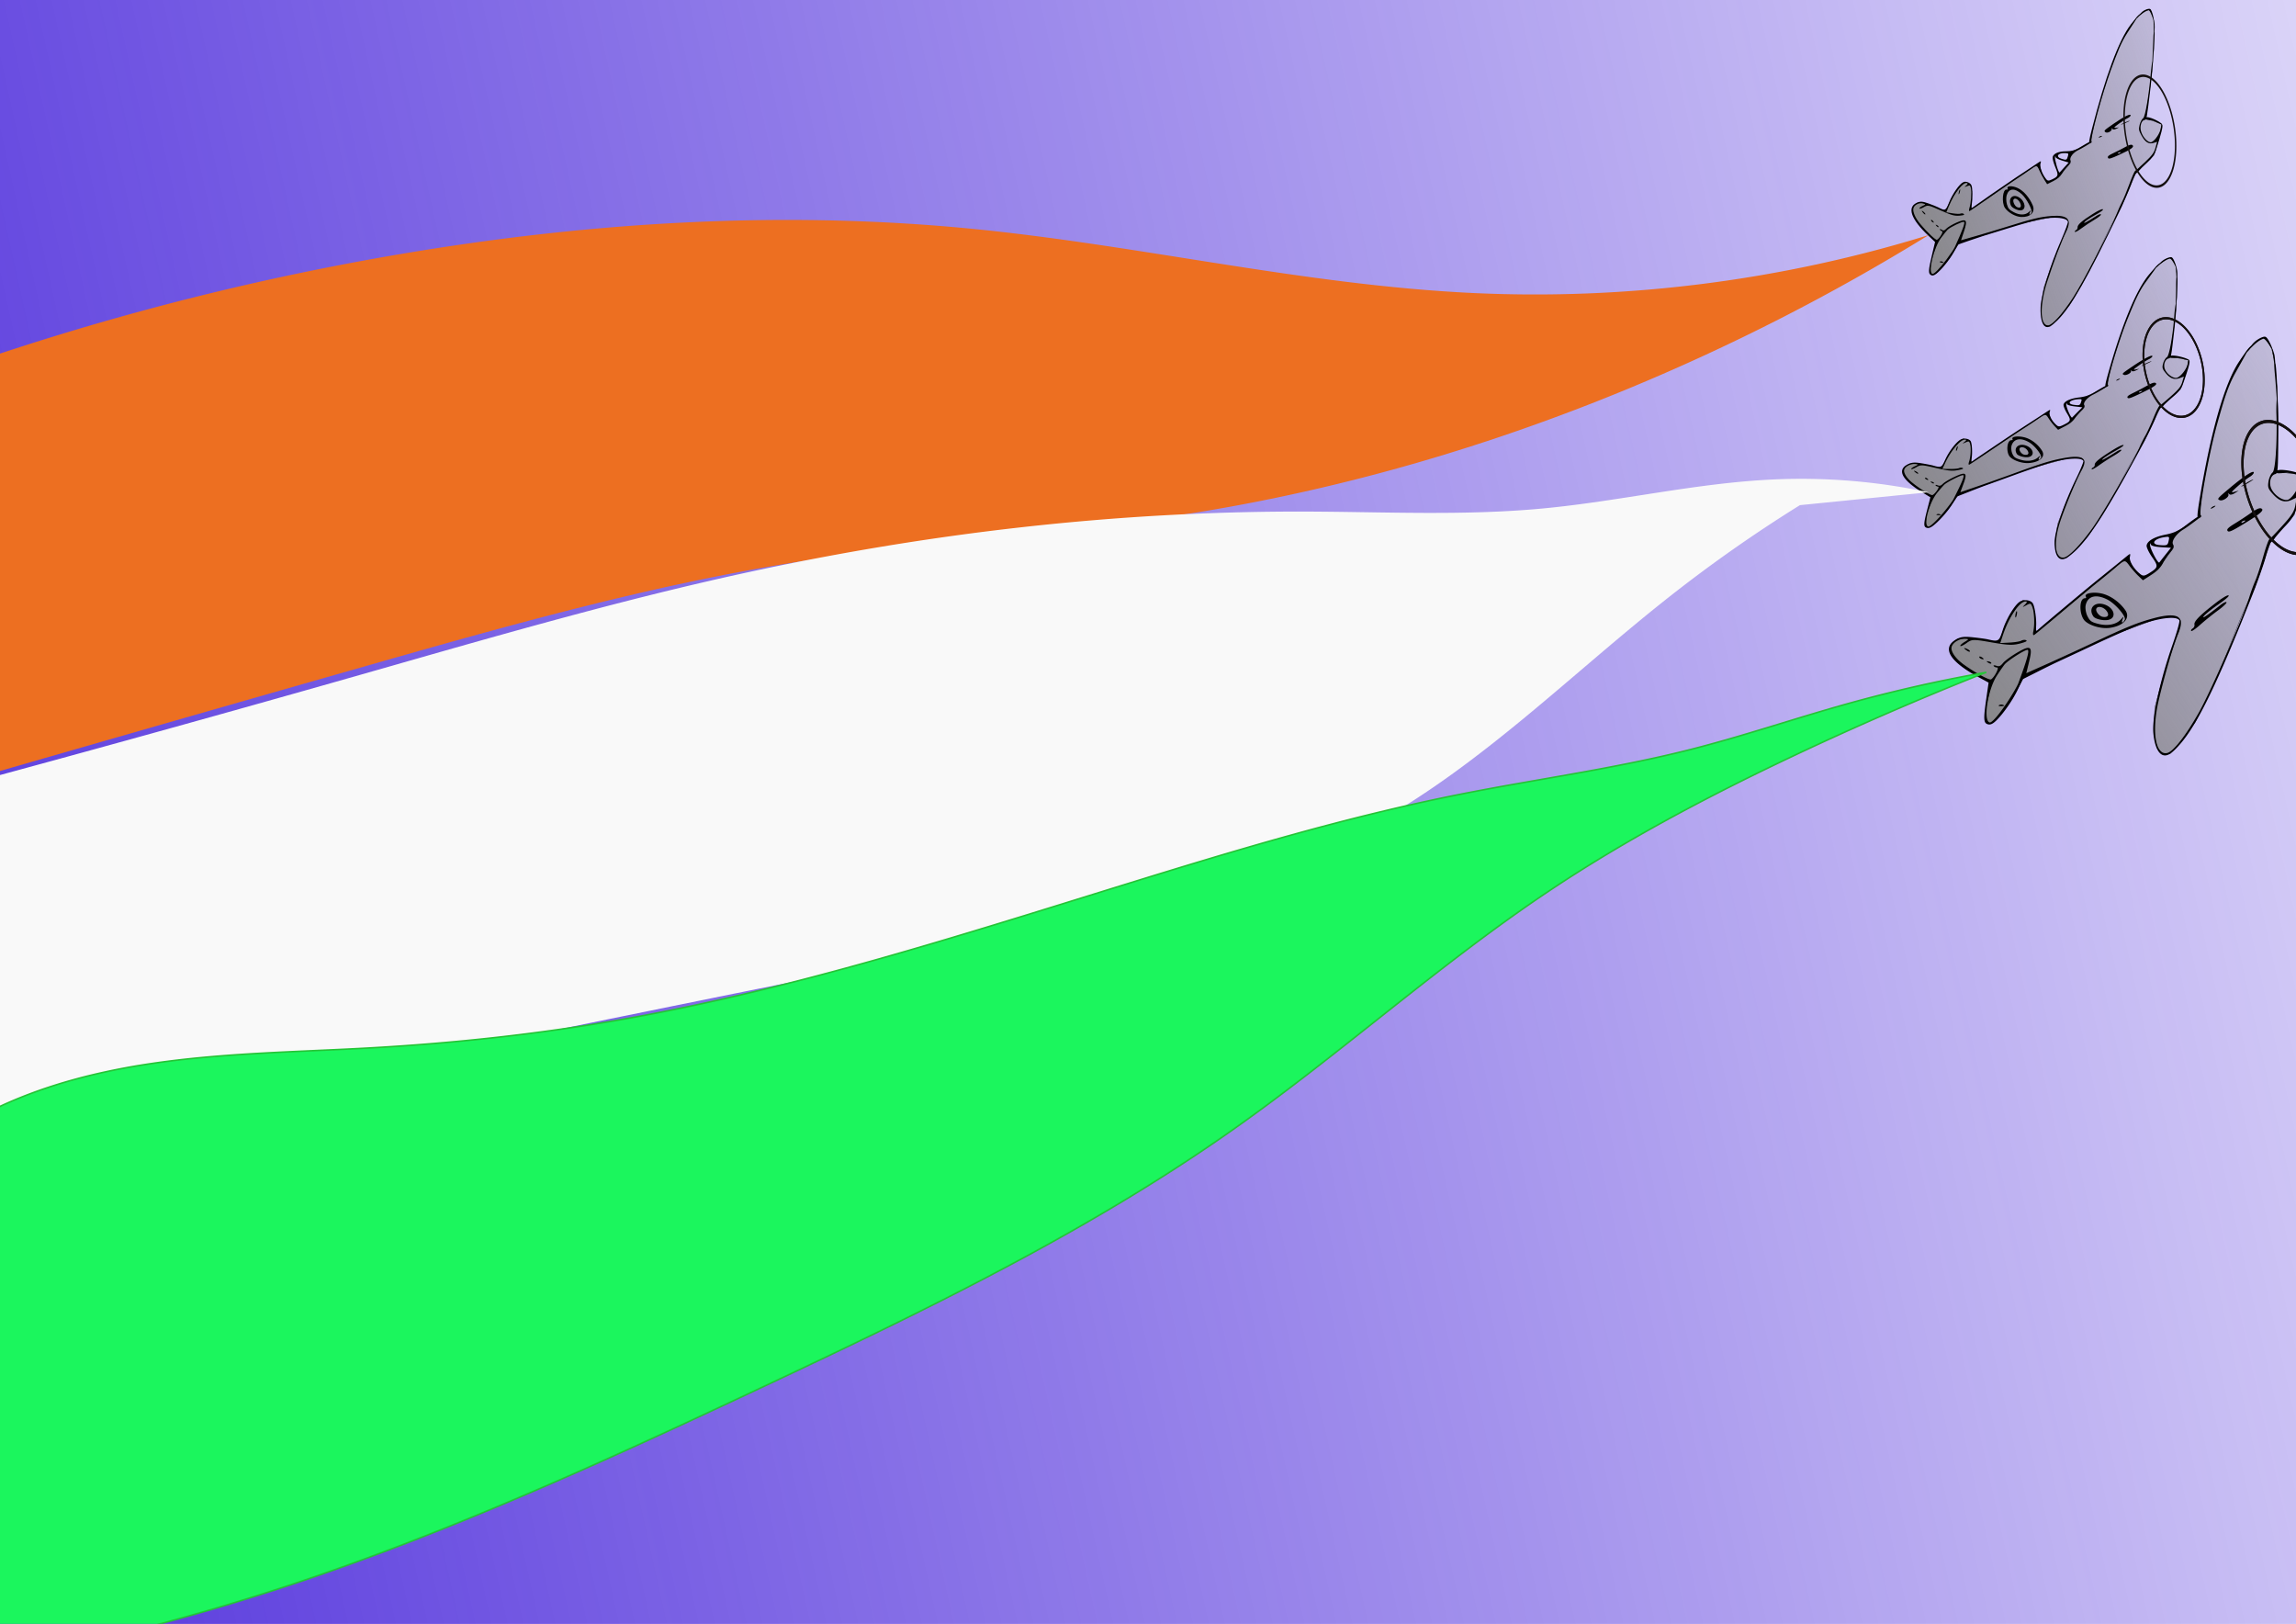 <svg xmlns="http://www.w3.org/2000/svg" xmlns:xlink="http://www.w3.org/1999/xlink" viewBox="0 0 1488.2 1052.4"><defs><linearGradient id="a"><stop offset="0" stop-color="#868686"/><stop offset="1" stop-color="#868686" stop-opacity="0"/></linearGradient><linearGradient id="c" y2="51.807" xlink:href="#a" gradientUnits="userSpaceOnUse" x2="2108.6" gradientTransform="matrix(.133 -.032 .041 .174 1211.9 204.84)" y1="874.03" x1="-41.864"/><linearGradient id="e" y2="51.807" xlink:href="#a" gradientUnits="userSpaceOnUse" x2="2108.6" gradientTransform="matrix(.116 -.018 .03 .197 1224 22.643)" y1="874.03" x1="-41.864"/><linearGradient id="f" y2="51.807" xlink:href="#a" gradientUnits="userSpaceOnUse" x2="2108.6" gradientTransform="matrix(.166 -.054 .076 .232 1223 286.52)" y1="874.03" x1="-41.864"/><linearGradient id="b" y2="142.41" gradientUnits="userSpaceOnUse" x2="2012.6" y1="699.74" x1="-498.33"><stop offset="0" stop-color="#3914d7"/><stop offset="1" stop-color="#3914d7" stop-opacity="0"/></linearGradient><filter id="d" height="1.153" width="1.204" y="-.076" x="-.102"><feGaussianBlur stdDeviation="11.589"/></filter><filter id="g"><feGaussianBlur stdDeviation="10.532"/></filter><filter id="h" height="1.207" width="1.072" y="-.103" x="-.036"><feGaussianBlur stdDeviation="19.953"/></filter><filter id="i"><feGaussianBlur stdDeviation="25.405"/></filter></defs><g><rect ry="74.751" height="1262.5" width="1862.5" y="-97.638" x="-150" color="#000" fill="url(#b)"/><path d="M1270 319.82l-7.795 10.885-9.021 9.505-3.21 1.6-2.038-1.019.715-6.69 3.982-11.816-8.257-5.055-9.337-7.975-1.512-3.652.975-2.907 3.097-2.075 5.323-.265 15.463 3.004 4.41-8.406 7.527-9.316 2.239-1.37 3.888 1.248 1.268 3.71.01 9.193-.594 1.813a919.494 919.494 0 0019.634-12.868c8.308-5.598 16.527-11.335 25.015-16.658a305.681 305.681 0 015.82-3.56l2.161 5.84 4.8 4.54 7.232-3.561 9.188-9.88-.753-3.163 3.054-4.406 10.805-5.248 1.51-1.196c.272-1.467.565-2.93.879-4.389.706-3.28 1.518-6.538 2.418-9.77 1.335-4.797 2.864-9.536 4.426-14.263 1.574-4.766 3.182-9.521 4.949-14.219 1.89-5.024 3.96-9.98 6.208-14.853l3.368-6.32 6.649-9.775 5.126-5.4 5.54-3.66 2.54-.104 2.457 4.932.947 6.128-.124 12.4a254.052 254.052 0 01-1.275 16.187 306.285 306.285 0 01-1.656 12.432c-.595 3.9-1.25 7.79-1.965 11.669a486.173 486.173 0 0012.576 2.187 102.274 102.274 0 01-1.268 5.986c-.452 1.86-.956 3.706-1.502 5.54a128.978 128.978 0 01-2.46 7.441l-8.213 6.972-4.959 5.026-10.388 21.533a251.223 251.223 0 00-8.74 14.453c-2.872 5.13-5.562 10.36-8.356 15.532a438.057 438.057 0 01-10.042 17.605l-9.422 14.282-7.67 8.18-6.423 5.877-3.708.047-2.528-3.076-1.014-6.948 1.732-12.115a331.053 331.053 0 0115.61-35.149l1.622-5.569-1.46-1.826-8.295-.365-27.079 7.453a5709.53 5709.53 0 00-18.973 7.027c-5.451 2.03-10.9 4.068-16.416 5.916-2.886.967-5.79 1.882-8.709 2.743" stroke="#000" stroke-width=".157" fill="url(#c)"/><path d="M1335.9 362.32c-2.702-.645-4.245-4.745-4.162-11.056.098-7.366 6.074-24.965 13.998-41.22 2.832-5.81 4.922-10.934 4.644-11.386-1.341-2.183-9.848-1.793-20.13.922-3.673.97-14.292 4.529-23.597 7.91-9.306 3.38-18.07 6.544-19.479 7.033-1.407.488-6.161 2.307-10.564 4.042l-8.005 3.154-3.124 4.932c-3.23 5.1-8.995 11.52-12.855 14.317-1.542 1.117-2.695 1.445-3.806 1.08-2.123-.698-2.058-2.496.433-12.148l1.969-7.625-5-3.04c-13.624-8.285-16.98-14.879-9.385-18.441 2.467-1.157 4.247-1.27 8.641-.553 3.044.497 6.39 1.149 7.435 1.449 5.332 1.528 5.632 1.383 7.968-3.855 2.4-5.384 7.373-11.773 10.19-13.094 2.127-.998 5.334-.386 6.275 1.196.859 1.445 1.192 7.593.597 11.014-.414 2.385-.336 2.557.785 1.725 2.2-1.632 25.193-17.097 30.936-20.808 6.735-4.352 14.408-9.33 17.32-11.237 2.045-1.338 2.121-1.316 1.567.443-.599 1.9 1.415 5.783 4.344 8.378 1.301 1.152 2.03 1.145 4.46-.048 5.038-2.472 5.19-2.96 2.377-7.599-1.402-2.308-2.384-4.855-2.185-5.66.536-2.165 4.372-3.916 10.043-4.583 3.389-.398 6.296-1.232 8.858-2.687 2.138-1.215 10.618-6.71 9.856-4.883-.037.37-7.6 4.813-9.363 5.64-3.934 1.844-6.948 5.349-5.97 6.94.471.767-.144 1.982-1.753 3.462-1.364 1.254-3.335 3.54-4.381 5.08-1.282 1.886-3.36 3.552-6.373 5.107l-4.472 2.308-2.14-2.275c-1.178-1.25-2.957-3.533-3.954-5.072-1.998-3.082-2.04-3.079-7.22.53-1.914 1.331-6.153 4.131-9.422 6.22-3.269 2.09-12.197 8.046-19.84 13.234-7.643 5.188-14.351 9.647-14.907 9.907-.606.284-.696-.447-.226-1.825 1.058-3.1 1.411-8.926.697-11.485-.53-1.9-.792-1.997-2.92-1.077-2.304.996-2.313.99-.62-.39 1.143-.932 1.287-1.413.43-1.442-3.168-.105-9.204 6.92-13.09 15.241l-1.76 3.768 4.722.063c2.598.034 5.302-.21 6.01-.542.709-.332 1.756-.38 2.327-.107.728.349.334.66-1.323 1.042-4.983 1.153-7.07 1.01-16.216-1.101-8.96-2.07-9.584-2.092-12.435-.45-1.65.952-3.145 1.497-3.32 1.212-.174-.284.851-1.077 2.28-1.762 2.458-1.179 2.481-1.26.438-1.493-2.832-.324-6.4 1.394-7.178 3.454-.785 2.08 1.529 5.838 5.509 8.944 5.546 4.328 11.907 8.15 12.803 7.693 1.851-.944 4.836-5.417 3.64-5.456-.665-.022-1.418-.38-1.673-.795-.255-.415.321-.446 1.28-.07 1.439.564 2.062.376 3.55-1.071.992-.965 4.322-2.936 7.4-4.38 7.509-3.52 8.517-2.745 5.842 4.491l-2.02 5.467 11.375-3.904c6.257-2.148 17.078-5.994 24.046-8.547 17.115-6.271 23.538-8.233 31.853-9.732 12.194-2.198 15.695.252 11.314 7.915-2.851 4.987-9.307 20.29-13.242 31.387-5.092 14.365-4.338 25.983 1.64 25.23 3.187-.402 10.299-7.626 18.184-18.472 6.88-9.464 27.123-44.18 30.985-53.14.938-2.177 2.614-5.512 3.723-7.413 1.108-1.9 3.428-6.923 5.155-11.162 1.727-4.239 3.508-7.88 3.958-8.091.45-.211 3.72-2.947 7.268-6.08 5.234-4.622 6.654-6.38 7.533-9.326l1.084-3.63-2.61.961c-3.564 1.313-6.258.354-9.204-3.276-2.185-2.691-2.384-3.436-1.647-6.156.461-1.702 1.582-3.565 2.49-4.14 1.575-.996 3.952-14.718 4.827-27.869.167-2.506.733-6.237 1.028-7.4.668-2.629-.01 7.881-.965 16.398-2.129 18.893-2.236 19.463-3.733 19.736-2.318.423-3.64 3.993-2.536 6.849 1.357 3.507 5.94 6.616 8.194 5.558 2.835-1.329 6.42-6.364 6.692-9.396.166-1.846.509-2.47.958-1.743.63 1.026-.372 4.761-4.201 15.607-.965 2.732-2.603 4.802-6.298 7.955-2.746 2.345-5.451 4.834-6.011 5.531-.56.698-1.464 1.479-2.01 1.735-.547.256-2.086 3.255-3.422 6.663-1.335 3.409-5.25 11.457-8.698 17.886-21.8 40.641-33.87 59.57-43.74 68.6-4.414 4.038-6.681 5.278-8.745 4.785zm-75.6-30.906c2.615-3.153 5.262-6.726 5.882-7.94 5.553-10.877 7.333-15.28 6.28-15.53-1.09-.26-9.7 4.015-12.044 5.982-.564.472-2.677 2.859-4.696 5.303-5.302 6.417-9.255 21.205-5.883 22.01 1.131.27 5.457-3.791 10.46-9.824zm-4.21 2.41c-.963-.048-1.223-.263-.652-.54.523-.251 1.359-.263 1.857-.025 1.125.539.847.67-1.205.566zm90.588-66.836l3.025-3.03-5.02-.594c-2.99-.354-5-1.016-4.97-1.637.034-.704-.087-.7-.37.012-.516 1.294 3.047 9.615 3.783 8.836.29-.306 1.888-1.92 3.552-3.587zm2.271-6.61c.55-1.741.436-1.838-1.945-1.663-5.644.417-7.606 3.023-2.755 3.658 3.636.476 3.965.336 4.7-1.995zm6.86 43.746c-.198-.32.194-.843.87-1.16.678-.318 1.164-1.117 1.081-1.778-.186-1.488 3.044-4.153 11.133-9.184 3.969-2.469 6.67-3.785 7.405-3.609.736.176-1.222 1.597-5.37 3.896-3.591 1.991-7.193 4.313-8.004 5.16-1.484 1.55 1.553-.058 8.909-4.716 1.562-.99 2.966-1.488 3.186-1.13.216.351-1.922 1.987-4.75 3.636-2.83 1.649-7.159 4.454-9.623 6.234-2.463 1.78-4.64 2.972-4.837 2.651zm-40.644-4.054c-4.185.332-9.665-1.402-12.229-3.87-2.837-2.733-2.194-11.053.847-10.952.618.02.928-.28.69-.669-.96-1.56 3.234-2.237 7.514-1.214 4.431 1.06 9.003 4.518 11.635 8.8 2.346 3.817-1.43 7.347-8.457 7.905zm7.723-3.375c.965-1.499-3.925-7.896-7.712-10.087-5.431-3.143-9.791-2.384-11.261 1.96-.456 1.347-.294 3.72.359 5.273 1.026 2.437 1.746 2.99 5.266 4.05 4.525 1.362 8.965.773 11.491-1.524 1.578-1.434 1.613-1.423.717.226-.94 1.73.034 1.817 1.14.101zm-8.152-.467c-2.45.413-6.668-.748-7.472-2.056-2.387-3.883 1.133-7.136 5.892-5.445 4.962 1.763 6.014 6.753 1.58 7.5zm-.488-4.162c-1.26-2.052-4.137-2.962-5.082-1.608-.78 1.119.925 3.73 2.716 4.157 2.547.609 3.606-.532 2.366-2.549zm64.783-34.347c-.47-.766.458-1.52 3.969-3.225 2.52-1.223 6.451-3.281 8.735-4.572 2.909-1.644 4.509-2.179 5.34-1.785 1.745.828-.651 2.53-9.638 6.842-6.429 3.085-7.899 3.565-8.406 2.74zm8.912-4.336c-.698.08-1.376.428-1.507.774-.13.347.44.282 1.27-.144.916-.471 1.009-.718.237-.63zm-135.91 59.42c-1.02-.745-.974-.864.22-.583.828.194 1.405.616 1.284.937-.122.322-.798.162-1.504-.353zm-3.476-2.111c-.532-.254-.882-.686-.779-.96.103-.273.686-.134 1.295.309 1.265.919.93 1.343-.516.65zm163.97-78.574c-2.037-.426-7.225.521-6.126-1.147 1.22-1.853 13.397 1.59 12.36 2.59-.217.108-4.15-1.007-6.234-1.443zm-46.055 9.859c8.713-31.122 18.177-54.453 26.876-64.518 8.412-9.734 6.143-6.575-2.323 5.07-4.745 6.527-7.283 12.663-11.708 23.456-6.038 14.726-14.388 42.933-12.918 43.637.417.2 0 .718-.927 1.152-1.368.641-1.18-1.01 1-8.797zm-124.47 64.515c-1.805-1.313-1.842-1.852-.065-.945.88.449 1.517 1.036 1.415 1.304-.101.269-.709.107-1.35-.36zm129.8-60.113c.438-.444 1.342-.868 2.008-.942.666-.074.307.289-.797.807-1.105.518-1.65.578-1.211.135zm4.814-3.463c-1.415-.678-1.281-.806 5.895-5.644 7.586-5.114 12.738-7.733 12.61-6.41-.048.494-1.09 1.369-2.315 1.944-1.226.575-4.147 2.407-6.492 4.071-3.572 2.536-3.89 2.95-1.967 2.553l2.297-.472-2.168 1.102c-1.222.62-2.42.752-2.744.3-.46-.643-.554-.6-.469.219.13 1.248-3.309 2.977-4.647 2.337zm12.015-6.198c1.345-.821 3.695-1.923 5.222-2.449 1.527-.525.426.146-2.446 1.493s-4.12 1.777-2.776.956zm-120.63 54.185c.212-.808.567-1.554.788-1.657.22-.104.228.472.016 1.28-.213.808-.567 1.553-.788 1.657s-.228-.473-.016-1.28zm142.5-105.02c0-6.393.383-9.04.837-5.757.292 2.116-.68 20.102-1.065 20.282-.184.086.23-10.75.228-14.525zm.028-9.908c-.11-1.44-.556-4.08.139-3.046.091.603.403 1.636.494 2.344.312.825-.013 8.722-.262 8.335zm-13.836-2.356c.454-.65 1.606-1.807 2.56-2.57 1.206-.964 1.483-1.026.91-.205a9.095 9.095 0 01-1.923 2.056c-1.205.965-2.12 1.54-1.547.72zm9.345-5.909c-3.428 1.03-5.774 3.714-8.648 5.592 1.961-1.895 3.237-4.066 6.25-5.539 1.6-.816 3.315-1.29 3.813-1.051 1.484.163 3.578 6.932 3.164 6.963-.206-.373-3.315-7.2-4.58-5.965z"/><path d="M1813.9 478.75a136.11 181.94 0 11-272.22 0 136.11 181.94 0 11272.22 0z" transform="matrix(.133 -.032 .041 .174 1166.1 208.58)" color="#000" filter="url(#d)" stroke="#140f0f" stroke-width="8" fill="none"/><path d="M1813.9 478.75a136.11 181.94 0 11-272.22 0 136.11 181.94 0 11272.22 0z" transform="matrix(.133 -.032 .041 .174 1166.1 208.58)" color="#000" filter="url(#d)" stroke="#140f0f" stroke-width="8" fill="none"/><path d="M1270.5 156.53l-7.053 10.967-8.066 9.292-2.814 1.348-1.723-1.382.825-7.265 3.8-12.48-6.95-6.618-7.79-9.966-1.187-4.21.93-3.071 2.732-1.884 4.592.392 13.22 5.289 4.06-8.677 6.774-9.277 1.97-1.218 3.31 1.87.975 4.243-.28 10.11-.569 1.917c5.83-3.787 11.6-7.663 17.31-11.628 7.32-5.084 14.543-10.316 22.06-15.104a223.127 223.127 0 015.124-3.167l1.676 6.697 3.991 5.609 6.338-2.987 8.222-9.683-.55-3.575 2.768-4.452 9.468-4.384 1.338-1.12c.28-1.575.578-3.146.894-4.713a213.195 213.195 0 012.389-10.433c1.293-5.072 2.76-10.097 4.258-15.112 1.5-5.021 3.028-10.035 4.708-14.998a260.519 260.519 0 015.812-15.534l3.098-6.516 6.031-9.894 4.583-5.28 4.885-3.313 2.19.212 1.962 5.738.622 6.86a273.303 273.303 0 01-.496 13.618 315.653 315.653 0 01-1.605 17.633c-.53 4.495-1.142 8.98-1.816 13.456a494.717 494.717 0 01-2.058 12.578 371.28 371.28 0 0010.759 4.02c-.373 2.15-.8 4.29-1.28 6.419a142.654 142.654 0 01-1.466 5.899 157.13 157.13 0 01-2.351 7.864l-7.292 6.611-4.427 4.89-9.62 22.342a270.497 270.497 0 00-7.98 14.77c-2.65 5.29-5.125 10.667-7.681 16.004-2.92 6.096-5.947 12.143-9.199 18.068-2.7 4.92-5.556 9.754-8.561 14.493l-6.86 8.01-5.716 5.636-3.194-.424-2.08-3.707-.655-7.769 1.871-13.098a373.612 373.612 0 0114.544-36.64l1.572-5.916-1.2-2.194-7.13-1.466-23.55 4.717a3763.943 3763.943 0 00-16.558 5.29c-4.753 1.531-9.506 3.072-14.32 4.398a166.751 166.751 0 01-7.585 1.897" stroke="#000" stroke-width=".153" fill="url(#e)"/><path d="M1325.9 211.72c-2.306-1.056-3.506-5.762-3.236-12.69.315-8.087 6.012-26.669 13.345-43.525 2.62-6.025 4.581-11.39 4.356-11.922-1.086-2.572-8.423-3.236-17.362-1.57-3.192.594-12.448 3.144-20.566 5.666-8.118 2.522-15.765 4.876-16.992 5.232-1.227.356-5.377 1.746-9.223 3.088l-6.991 2.44-2.845 5.022c-2.941 5.193-8.106 11.512-11.518 14.092-1.363 1.03-2.366 1.243-3.31.699-1.806-1.04-1.695-3.008.753-13.301l1.935-8.131-4.21-3.984c-11.47-10.86-14.154-18.54-7.502-21.481 2.16-.956 3.697-.852 7.458.5 2.605.938 5.465 2.084 6.356 2.548 4.543 2.365 4.806 2.244 6.982-3.215 2.236-5.611 6.717-11.998 9.184-13.088 1.862-.824 4.605.26 5.365 2.12.694 1.7.788 8.502.169 12.186-.432 2.57-.37 2.768.622 1.998 1.946-1.511 22.229-15.563 27.29-18.906 5.935-3.92 12.698-8.408 15.267-10.13 1.802-1.21 1.867-1.176 1.334.687-.575 2.012 1.037 6.54 3.477 9.77 1.085 1.433 1.712 1.518 3.842.52 4.416-2.072 4.562-2.59 2.285-8.05-1.134-2.718-1.9-5.645-1.704-6.504.53-2.312 3.888-3.745 8.791-3.75 2.93-.003 5.46-.546 7.712-1.817 1.879-1.061 9.352-6.014 8.64-4.104-.044.403-6.696 4.316-8.24 4.999-3.445 1.523-6.15 4.99-5.358 6.865.382.904-.186 2.16-1.618 3.581-1.213 1.204-2.983 3.464-3.931 5.022-1.163 1.91-3.005 3.475-5.648 4.798l-3.922 1.963-1.772-2.776c-.975-1.526-2.435-4.265-3.245-6.084-1.624-3.645-1.66-3.647-6.234-.346-1.69 1.22-5.427 3.753-8.307 5.632s-10.754 7.279-17.498 12.003c-6.744 4.723-12.66 8.764-13.146 8.979-.53.234-.586-.581-.138-2.036 1.008-3.272 1.496-9.632.96-12.54-.395-2.156-.619-2.296-2.48-1.558-2.014.8-2.022.792-.521-.508 1.013-.878 1.152-1.39.416-1.53-2.725-.523-8.142 6.427-11.75 15.076l-1.634 3.916 4.065.675c2.235.372 4.572.45 5.192.177.62-.275 1.523-.193 2.006.18.617.477.267.768-1.171.977-4.327.627-6.119.203-13.928-3.293-7.65-3.426-8.187-3.53-10.693-2.09-1.452.833-2.755 1.24-2.897.905-.141-.335.767-1.075 2.019-1.645 2.152-.98 2.175-1.066.423-1.585-2.428-.72-5.554.71-6.289 2.877-.741 2.186 1.134 6.614 4.463 10.54 4.64 5.471 9.996 10.49 10.782 10.103 1.624-.8 4.334-5.335 3.306-5.533-.572-.11-1.21-.6-1.416-1.088s.29-.45 1.105.087c1.22.805 1.763.678 3.09-.722.884-.934 3.813-2.673 6.508-3.865 6.577-2.907 7.42-1.925 4.89 5.688l-1.912 5.751 9.918-2.833c5.455-1.558 14.892-4.397 20.972-6.31 14.933-4.697 20.525-6.03 27.732-6.61 10.568-.851 13.506 2.291 9.493 10.155-2.612 5.118-8.65 21.115-12.386 32.81-4.836 15.14-4.55 28.01.62 27.95 2.757-.031 9.107-7.061 16.237-17.975 6.22-9.522 24.74-45.094 28.346-54.448.876-2.273 2.424-5.726 3.438-7.673 1.014-1.947 3.17-7.172 4.79-11.611s3.267-8.214 3.661-8.388c.395-.175 3.296-2.763 6.449-5.752 4.652-4.41 5.93-6.16 6.779-9.287l1.047-3.853-2.278.723c-3.11.986-5.398-.414-7.822-4.784-1.796-3.24-1.944-4.084-1.224-6.98.45-1.812 1.473-3.717 2.273-4.232 1.388-.893 3.865-15.675 5.031-30.022.222-2.735.827-6.764 1.118-8.005.657-2.804-.253 8.665-1.346 17.905-2.425 20.5-2.536 21.112-3.833 21.221-2.01.168-3.26 3.923-2.399 7.205 1.058 4.03 4.906 8.037 6.881 7.164 2.482-1.098 5.728-6.173 6.057-9.472.2-2.008.516-2.65.88-1.793.51 1.208-.47 5.187-4.108 16.62-.916 2.881-2.392 4.946-5.672 7.939-2.438 2.225-4.846 4.614-5.35 5.31-.503.695-1.306 1.437-1.785 1.649-.478.211-1.898 3.31-3.155 6.887-1.257 3.576-4.88 11.923-8.05 18.548-20.046 41.886-31.032 61.149-39.814 69.808-3.928 3.873-5.919 4.946-7.68 4.139zm-64.124-43.687c2.351-3.131 4.742-6.72 5.314-7.974 5.123-11.247 6.793-15.86 5.895-16.27-.931-.427-8.478 3.17-10.559 5.03-.5.448-2.394 2.8-4.21 5.229-4.766 6.374-8.634 22.127-5.756 23.445.966.442 4.818-3.47 9.316-9.46zm-3.7 2.11c-.828-.177-1.045-.447-.545-.677.458-.21 1.178-.116 1.6.21.951.737.708.844-1.056.467zm80.095-61.857l2.7-2.943-4.304-1.297c-2.562-.773-4.273-1.76-4.228-2.439.051-.769-.053-.78-.32-.034-.483 1.357 2.323 10.963 2.981 10.202.26-.3 1.686-1.87 3.171-3.489zm2.163-6.975c.528-1.845.433-1.966-1.622-2.078-4.873-.267-6.644 2.346-2.487 3.668 3.115.99 3.404.879 4.11-1.59zm4.533 48.979c-.16-.379.195-.903.787-1.164.593-.263 1.036-1.08.986-1.816-.113-1.66 2.752-4.176 9.874-8.67 3.495-2.204 5.861-3.304 6.49-3.016.627.287-1.104 1.598-4.747 3.594-3.155 1.728-6.329 3.819-7.054 4.646-1.326 1.513 1.34.136 7.82-4.042 1.376-.887 2.6-1.255 2.778-.834.175.414-1.717 1.94-4.204 3.389-2.488 1.45-6.304 3.978-8.48 5.618-2.178 1.64-4.09 2.673-4.25 2.295zM1310 140.614c-3.614-.172-8.278-2.782-10.408-5.825-2.357-3.369-1.542-12.435 1.073-11.933.531.102.808-.19.615-.647-.777-1.838 2.855-2.045 6.508-.37 3.782 1.734 7.61 6.123 9.742 11.17 1.9 4.497-1.463 7.894-7.53 7.606zm6.755-2.72c.879-1.523-3.131-9.184-6.323-12.08-4.578-4.152-8.356-3.878-9.757.71-.435 1.423-.37 4.052.143 5.843.807 2.812 1.41 3.513 4.408 5.13 3.853 2.078 7.695 2 9.941-.2 1.403-1.375 1.434-1.358.61.34-.863 1.781-.027 2.002.978.257zm-7.004-1.56c-2.122.14-5.718-1.678-6.37-3.22-1.932-4.575 1.201-7.7 5.245-5.23 4.217 2.576 4.966 8.198 1.125 8.45zm-.29-4.638c-1.02-2.418-3.468-3.788-4.324-2.42-.708 1.13.68 4.22 2.208 4.92 2.174.995 3.12-.123 2.117-2.5zm56.859-29.447c-.381-.902.441-1.612 3.518-3.036 2.208-1.022 5.658-2.78 7.665-3.906 2.556-1.434 3.95-1.817 4.654-1.276 1.476 1.134-.64 2.697-8.514 6.285-5.632 2.566-6.913 2.905-7.323 1.933zm7.81-3.624c-.604-.002-1.2.294-1.323.659-.123.364.37.366 1.098.004.803-.4.892-.66.224-.663zm-118.89 47.884c-.855-.95-.812-1.076.208-.613.705.32 1.19.858 1.075 1.195-.115.338-.692.076-1.284-.582zm-2.928-2.768c-.45-.348-.738-.867-.64-1.155.098-.287.595-.06 1.106.505 1.06 1.174.757 1.596-.466.65zm143.65-65.34c-1.74-.73-6.237-.355-5.238-2.048 1.109-1.88 11.485 3.469 10.562 4.434-.192.09-3.543-1.64-5.324-2.387zm-39.964 4.926c8.479-33.099 17.36-57.537 25.166-67.486 7.55-9.622 5.496-6.44-2.158 5.276-4.291 6.568-6.669 12.989-10.818 24.287-5.662 15.416-13.736 45.358-12.492 46.32.352.272-.023.789-.835 1.147-1.198.53-.984-1.26 1.137-9.544zm-109.19 54.955c-1.513-1.674-1.528-2.272-.026-1.047.744.606 1.274 1.334 1.178 1.616-.096.282-.614.026-1.152-.569zm113.64-49.43c.392-.433 1.183-.782 1.759-.779.576.004.255.358-.712.785-.967.428-1.438.425-1.047-.007zm4.254-3.19c-1.197-.927-1.078-1.05 5.253-5.448 6.693-4.65 11.211-6.867 11.06-5.43-.058.538-.982 1.366-2.056 1.84-1.073.475-3.646 2.114-5.717 3.643-3.155 2.33-3.443 2.744-1.773 2.555l1.992-.225-1.902.934c-1.07.526-2.107.516-2.371-.023-.376-.766-.459-.73-.41.181.072 1.389-2.944 2.849-4.076 1.973zm10.54-5.272c1.184-.73 3.242-1.64 4.573-2.022 1.331-.382.362.215-2.153 1.327-2.515 1.112-3.604 1.425-2.42.695zm-105.57 44.089c.208-.861.537-1.635.73-1.72.194-.086.182.548-.026 1.409-.208.86-.536 1.635-.73 1.72-.193.086-.181-.549.027-1.41zm125.98-97.17c.2-7.03.614-9.89.901-6.223.185 2.365-1.217 22.015-1.553 22.163-.161.072.534-11.789.652-15.94zm.335-10.89c-.049-1.598-.35-4.557.215-3.331.06.674.296 1.85.352 2.64.243.948-.284 9.589-.487 9.131zm-11.84-4.367c.412-.657 1.44-1.78 2.285-2.497 1.069-.905 1.31-.938.79-.108-.412.657-.875 1.297-1.72 2.014-1.068.905-1.874 1.421-1.355.591zm8.232-5.297c-2.984.693-5.088 3.343-7.621 5.038 1.748-1.832 2.914-4.054 5.555-5.287 1.402-.693 2.894-.993 3.316-.667 1.272.37 2.863 8.082 2.505 8.062-.165-.437-2.628-8.341-3.755-7.146z"/><path d="M1813.9 478.75a136.11 181.94 0 11-272.22 0 136.11 181.94 0 11272.22 0z" transform="matrix(.116 -.018 .03 .197 1184.5 20.886)" color="#000" filter="url(#d)" stroke="#140f0f" stroke-width="8" fill="none"/><path d="M1312.6 437.46l-8.528 15.416-10.278 13.65-3.892 2.442-2.74-1.21.03-9.13 3.53-16.354-11.223-6.153-12.991-10.018-2.415-4.823.862-4.023 3.685-3.076 6.77-.81 20.167 2.761 4.527-11.77 8.393-13.267 2.681-2.046 5.136 1.361 2.111 4.923 1.227 12.46-.52 2.51a1121.226 1121.226 0 0023.4-19.11c9.88-8.292 19.62-16.758 29.782-24.703 2.302-1.8 4.626-3.574 6.971-5.32l3.533 7.732 6.737 5.749 8.774-5.441 10.443-14.171-1.381-4.226 3.323-6.23 13.12-8.032 1.773-1.749c.153-2.01.335-4.018.543-6.024.468-4.5 1.075-8.985 1.8-13.45 1.073-6.604 2.402-13.162 3.775-19.71 1.382-6.587 2.808-13.168 4.45-19.695a306.303 306.303 0 015.975-20.662l3.471-8.852 7.21-13.816 5.839-7.755 6.6-5.432 3.234-.356 3.792 6.478 2.02 8.226 1.479 16.822c.392 7.342.561 14.697.508 22.05a437.954 437.954 0 01-.475 16.993 547.19 547.19 0 01-.971 15.986 599.61 599.61 0 0016.366 1.899c-.198 2.748-.475 5.49-.83 8.222a159.793 159.793 0 01-1.188 7.638c-.62 3.452-1.34 6.885-2.162 10.295l-9.58 10.148-5.676 7.234-10.437 30.072a335.059 335.059 0 00-9.265 20.334c-2.997 7.206-5.742 14.514-8.63 21.764a586.713 586.713 0 01-10.513 24.718l-10.16 20.159-8.725 11.739-7.435 8.51-4.734.38-3.638-3.956-2.214-9.332.613-16.57a450.261 450.261 0 0115.314-48.971l1.34-7.688-2.11-2.35-10.651.208-33.635 12.4a6747.233 6747.233 0 00-23.328 11.135c-6.7 3.214-13.397 6.439-20.206 9.412a300.346 300.346 0 01-10.771 4.457" stroke="#000" stroke-width=".207" fill="url(#f)"/><path d="M1402.5 489.48c-3.54-.645-6.054-6.072-6.78-14.634-.85-9.994 4.466-34.358 12.45-57.066 2.853-8.117 4.848-15.239 4.434-15.828-2.004-2.845-12.827-1.596-25.614 2.957-4.568 1.626-17.673 7.351-29.124 12.723-11.451 5.372-22.24 10.405-23.974 11.186-1.735.781-7.573 3.65-12.972 6.375l-9.818 4.955-3.342 6.95c-3.457 7.188-9.979 16.38-14.544 20.5-1.825 1.645-3.256 2.187-4.724 1.786-2.806-.765-2.961-3.208-1.05-16.505l1.509-10.503-6.793-3.697c-18.512-10.076-23.674-18.73-14.434-24.203 3.001-1.777 5.262-2.083 10.974-1.483 3.957.416 8.32 1.016 9.697 1.334 7.018 1.62 7.382 1.397 9.677-5.902 2.358-7.502 7.871-16.585 11.297-18.614 2.587-1.532 6.769-.975 8.18 1.09 1.29 1.885 2.528 10.192 2.219 14.88-.215 3.268-.093 3.494 1.231 2.272 2.598-2.399 29.951-25.313 36.802-30.831a6138.892 6138.892 0 0020.661-16.701c2.437-1.987 2.537-1.964 2.06.468-.514 2.625 2.574 7.72 6.66 10.988 1.816 1.452 2.747 1.38 5.696-.443 6.115-3.779 6.245-4.454 2.035-10.502-2.096-3.01-3.689-6.38-3.54-7.487.4-2.982 5.071-5.68 12.234-7.065 4.28-.828 7.886-2.204 10.97-4.394 2.572-1.828 12.688-9.996 11.955-7.456 0 .506-9.08 7.17-11.225 8.44-4.786 2.834-8.177 7.84-6.716 9.915.704 1 .078 2.699-1.784 4.842-1.578 1.815-3.796 5.081-4.93 7.257-1.39 2.666-3.826 5.1-7.473 7.464l-5.412 3.508-3.037-2.902c-1.67-1.597-4.246-4.54-5.725-6.541-2.96-4.008-3.015-4-9.161 1.33-2.27 1.967-7.32 6.122-11.223 9.233-3.903 3.11-14.531 11.94-23.617 19.622-9.086 7.681-17.073 14.295-17.75 14.695-.736.436-.948-.548-.529-2.456.943-4.291.625-12.219-.626-15.629-.928-2.53-1.277-2.64-3.875-1.212-2.814 1.546-2.826 1.54-.845-.475 1.339-1.361 1.46-2.026.36-1.992-4.065.126-10.852 10.162-14.723 21.77l-1.753 5.257 6.046-.316c3.325-.174 6.751-.734 7.613-1.244.862-.51 2.193-.664 2.96-.343.977.411.513.866-1.553 1.526-6.22 1.984-8.905 1.969-20.877-.118-11.728-2.045-12.53-2.023-15.958.445-1.985 1.43-3.823 2.295-4.085 1.925-.26-.371.946-1.534 2.682-2.584 2.986-1.805 3.006-1.916.362-2.06-3.662-.199-7.997 2.432-8.72 5.292-.73 2.886 2.726 7.783 8.224 11.656 7.663 5.397 16.299 10.039 17.384 9.343 2.243-1.437 5.467-7.753 3.934-7.706-.854.027-1.864-.394-2.245-.935-.38-.54.352-.632 1.629-.204 1.913.643 2.685.335 4.395-1.752 1.141-1.393 5.138-4.347 8.882-6.564 9.136-5.41 10.527-4.445 8.063 5.592l-1.861 7.582 14.028-6.258c7.715-3.442 21.04-9.573 29.613-13.625 21.052-9.952 29.005-13.157 39.438-15.894 15.299-4.013 20.098-.99 15.51 9.77-2.987 7.003-9.22 28.296-12.783 43.67-4.614 19.906-2.114 35.592 5.428 34.064 4.022-.815 12.16-11.211 20.808-26.583 7.545-13.412 28.84-62.191 32.594-74.663.913-3.031 2.614-7.696 3.78-10.365 1.167-2.67 3.47-9.676 5.117-15.57 1.648-5.893 3.444-10.98 3.992-11.303.547-.325 4.367-4.311 8.489-8.859 6.08-6.71 7.663-9.212 8.399-13.282l.906-5.013-3.21 1.525c-4.383 2.082-7.953 1.01-12.2-3.66-3.15-3.464-3.502-4.456-2.919-8.206.365-2.347 1.551-4.967 2.636-5.823 1.883-1.485 3.109-20.287 2.49-38.189-.117-3.412.114-8.518.338-10.119.506-3.62 1.033 10.684.931 22.311-.225 25.792-.288 26.574-2.165 27.071-2.908.77-4.126 5.722-2.337 9.5 2.197 4.64 8.466 8.464 11.21 6.84 3.448-2.042 7.367-9.172 7.314-13.304-.032-2.517.324-3.392.995-2.444.941 1.337.152 6.485-3.31 21.514-.873 3.785-2.694 6.73-7.001 11.318-3.202 3.41-6.331 7.014-6.955 8.007-.622.994-1.676 2.129-2.34 2.523-.666.393-2.238 4.588-3.495 9.322-1.257 4.734-5.198 15.976-8.757 24.983-22.503 56.942-35.433 83.626-46.86 96.702-5.11 5.85-7.844 7.723-10.547 7.23zm-100.73-35.485c2.927-4.496 5.84-9.564 6.47-11.262 5.664-15.217 7.358-21.336 5.98-21.587-1.43-.26-11.872 6.266-14.61 9.13-.657.69-3.044 4.103-5.302 7.588-5.931 9.149-9.031 29.53-4.615 30.336 1.483.27 6.476-5.604 12.077-14.206zm-5.064 3.625c-1.237.016-1.598-.254-.904-.676.635-.387 1.701-.473 2.37-.192 1.509.634 1.17.834-1.466.868zm106.99-98.287l3.467-4.364-6.496-.38c-3.868-.225-6.526-.953-6.57-1.797-.05-.956-.205-.94-.473.047-.487 1.798 5.167 12.776 6.004 11.658.33-.44 2.161-2.764 4.068-5.164zm2.03-9.152c.473-2.408.314-2.53-2.706-2.09-7.16 1.044-9.325 4.742-3.039 5.193 4.711.337 5.114.12 5.746-3.103zm14.548 58.72c-.295-.419.137-1.16.96-1.647.824-.488 1.34-1.613 1.147-2.501-.434-2.003 3.343-5.889 13.02-13.395 4.748-3.683 8.026-5.696 8.99-5.52.964.175-1.352 2.268-6.351 5.737-4.328 3.003-8.626 6.456-9.55 7.674-1.693 2.226 1.977-.211 10.766-7.15 1.867-1.473 3.596-2.268 3.924-1.802.322.458-2.194 2.858-5.593 5.333-3.398 2.474-8.563 6.644-11.478 9.265-2.914 2.622-5.54 4.424-5.835 4.006zm-52.496-2.05c-5.307.806-12.542-1.08-16.145-4.21-3.989-3.462-4.266-14.797-.364-14.918.792-.025 1.149-.459.792-.965-1.431-2.033 3.84-3.307 9.447-2.283 5.805 1.061 12.107 5.36 16.037 10.942 3.503 4.976-.858 10.081-9.767 11.434zm9.426-5.23c1.037-2.113-6.06-10.37-11.19-13.02-7.359-3.799-12.833-2.4-14.139 3.613-.404 1.865.116 5.068 1.156 7.118 1.634 3.216 2.627 3.906 7.268 5.044 5.964 1.462 11.564.287 14.49-3.04 1.826-2.078 1.873-2.066.945.245-.973 2.425.284 2.46 1.47.04zm-10.483.058c-3.077.768-8.624-.448-9.825-2.153-3.563-5.06.507-9.77 6.814-7.881 6.577 1.97 8.58 8.645 3.011 10.035zm-1.173-5.6c-1.883-2.674-5.68-3.664-6.71-1.748-.85 1.582 1.676 4.977 4.022 5.405 3.336.608 4.539-1.028 2.688-3.657zm78.286-52.054c-.703-.998.384-2.1 4.647-4.708 3.061-1.873 7.815-4.995 10.564-6.94 3.501-2.475 5.477-3.335 6.592-2.87 2.34.973-.5 3.483-11.42 10.091-7.81 4.728-9.627 5.502-10.384 4.427zm10.82-6.634c-.881.167-1.703.697-1.824 1.178-.122.48.6.344 1.604-.304 1.109-.716 1.196-1.059.22-.874zm-165.91 92.077c-1.401-.924-1.36-1.09.205-.81 1.083.193 1.877.716 1.764 1.162-.112.446-.998.287-1.968-.352zm-4.723-2.568c-.713-.3-1.218-.855-1.122-1.235.096-.379.86-.24 1.697.308 1.738 1.14 1.365 1.742-.575.927zm199.25-120.42c-2.66-.405-9.168 1.32-7.983-1.035 1.316-2.615 17.337 1.02 16.145 2.462-.265.165-5.44-1.012-8.162-1.427zm-57.577 17.27c7.029-42.927 16.046-75.358 25.838-89.74 9.47-13.908 6.985-9.434-2.3 7.07-5.204 9.25-7.638 17.783-11.87 32.79-5.775 20.475-12.724 59.421-10.751 60.25.558.235.094.973-1.033 1.64-1.665.986-1.643-1.268.116-12.01zm-150.6 98.012c-2.48-1.626-2.6-2.354-.207-1.276 1.184.534 2.076 1.276 1.982 1.649-.094.372-.893.205-1.775-.373zm158-92.498c.503-.639 1.602-1.29 2.443-1.447.842-.157.431.366-.913 1.162-1.343.795-2.032.924-1.53.285zm5.698-5.103c-1.899-.798-1.745-.983 6.791-8.15 9.023-7.576 15.264-11.563 15.275-9.76 0 .675-1.212 1.95-2.703 2.832-1.492.883-4.984 3.615-7.762 6.07-4.232 3.74-4.585 4.328-2.177 3.628l2.874-.836-2.627 1.678c-1.48.946-2.994 1.225-3.468.639-.673-.832-.787-.765-.57.337.331 1.681-3.837 4.317-5.633 3.562zm14.542-9.42c1.611-1.228 4.47-2.92 6.352-3.763 1.883-.842.564.162-2.93 2.232-3.493 2.069-5.033 2.758-3.422 1.53zm-147 83.67c.165-1.113.52-2.154.788-2.313.269-.16.354.62.19 1.734-.165 1.112-.52 2.153-.789 2.312-.268.16-.354-.62-.189-1.734zm168.3-154.44c-.846-8.667-.704-12.289.309-7.876.653 2.845 1.785 27.308 1.318 27.585-.224.133-1.127-14.59-1.627-19.71zm-1.273-13.435c-.33-1.943-1.25-5.482-.225-4.14.196.81.731 2.184.941 3.135.508 1.093 1.136 11.826.765 11.322zm-18-2.02c.494-.92 1.814-2.585 2.933-3.7 1.413-1.41 1.76-1.518 1.135-.355a11.592 11.592 0 01-2.186 2.95c-1.414 1.41-2.508 2.268-1.883 1.105zm11.165-8.802c-4.246 1.687-6.89 5.524-10.317 8.314 2.257-2.736 3.601-5.786 7.259-8.039 1.936-1.243 4.067-2.03 4.736-1.749 1.918.095 5.49 9.094 4.964 9.171-.312-.488-5.19-9.478-6.642-7.698z"/><path d="M1813.9 478.75a136.11 181.94 0 11-272.22 0 136.11 181.94 0 11272.22 0z" transform="matrix(.166 -.054 .076 .232 1165.1 295.48)" color="#000" filter="url(#d)" stroke="#140f0f" stroke-width="8" fill="none"/><path d="M1813.9 478.75a136.11 181.94 0 11-272.22 0 136.11 181.94 0 11272.22 0z" transform="matrix(.166 -.054 .076 .232 1165.1 295.48)" color="#000" filter="url(#d)" stroke="#140f0f" stroke-width="8" fill="none"/><path d="M1250 152.36c-95.443 29.515-196.04 42.267-295.83 37.5-109.14-5.214-216.25-31.093-325-41.667-123.52-12.009-248.49-4.144-370.83 16.667A1768.502 1768.502 0 00-76.8 256.515a8512.416 8512.416 0 01-19.027 270.85c111.11-32.2 222.22-64.14 333.4-95.84 90.763-25.879 181.82-51.651 275-66.667 88.452-14.254 178.27-18.721 266.67-33.333 94.315-15.591 186.63-42.714 275-79.167a1361.363 1361.363 0 00195.83-100" filter="url(#g)" fill="#ed6f21"/><path d="M1250 319.03a395.026 395.026 0 00-100-8.333c-50.527 2.244-100.13 14.167-150.49 18.873-51.032 4.768-102.42 2.094-153.68 1.96-122.63-.32-245.15 13.98-364.95 40.19-83.16 18.21-164.94 42.11-246.81 65.45a19073.592 19073.592 0 01-305.39 84.31l-7.843 139.22 4.167 112.5a4339.783 4339.783 0 01201.78-54.155c97.564-23.68 195.92-43.968 294.3-63.983a47832.12 47832.12 0 01220.59-44.363c85.099-16.896 171.82-34.086 247.79-75.98 71.489-39.422 129.65-98.625 193.87-149.02a932.666 932.666 0 0183.333-58.333l83.4-8.34" filter="url(#h)" fill="#f9f9f9"/><path d="M1287.5 435.7a939.068 939.068 0 00-91.667 20.833c-33.434 9.381-66.344 20.617-100 29.167-49.379 12.544-100.03 19.226-150 29.167-73.391 14.601-145.18 36.206-216.67 58.333-107.62 33.314-215.25 67.986-326.2 87.5-54.103 9.515-108.82 15.388-163.67 18.449-46.957 2.62-94.142 3.196-140.67 10.033-46.531 6.837-92.912 20.298-131.95 46.518-58.927 39.575-97.25 108.24-100 179.17l-16.7 120.83 66.667 54.167c91.949-12.4 182.74-33.4 270.83-62.5 105.86-35.05 207.44-81.73 308.33-129.2 104.75-49.3 209.6-99.9 304.17-166.67 69.683-49.194 133.24-106.79 204.17-154.17 50.189-33.525 103.76-61.72 158.33-87.5a2102.894 2102.894 0 01125-54.167" filter="url(#i)" stroke="#25c436" fill="#1bf65d"/></g></svg>